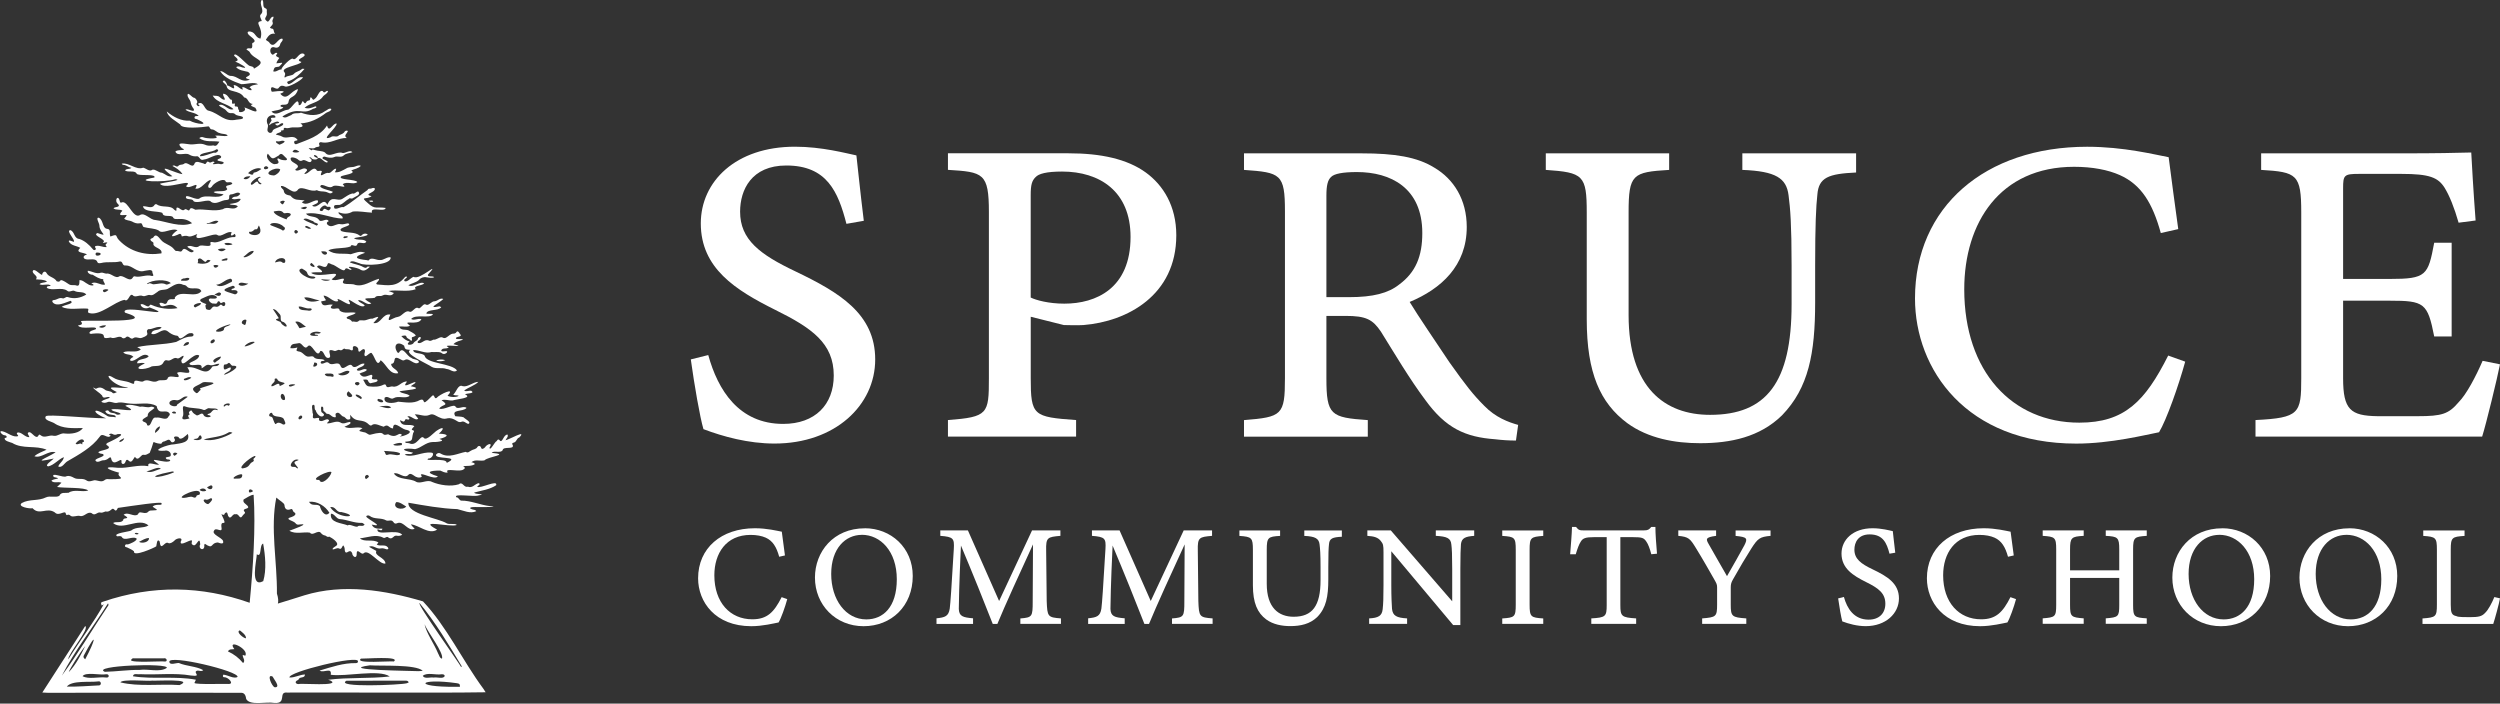 <?xml version="1.0" encoding="UTF-8"?> <svg xmlns="http://www.w3.org/2000/svg" id="content" viewBox="0 0 500 140.72"><rect x="0" y="0" width="500" height="140.72" fill="#333333" stroke="none"/><defs><style> .cls-1 { fill: #fff; stroke-width: 0px; } </style></defs><g><g><path class="cls-1" d="m169.29,44.78c-1.66-6.45-3.92-11.68-12.03-11.68-6.97,0-9.24,4.88-9.24,9.24,0,5.58,3.92,8.54,11.07,11.94,8.72,4.18,15.95,8.45,15.95,17.61s-8.02,16.82-20.14,16.82c-5.23,0-10.29-1.39-14.21-2.88-.7-2.35-1.83-8.89-2.53-13.95l3.49-.87c1.92,6.97,6.1,13.77,14.99,13.77,6.36,0,10.11-3.84,10.11-9.68,0-6.45-4.36-9.5-11.77-13.16-7.85-3.92-14.82-8.28-14.82-17.26,0-8.37,6.97-15.34,18.83-15.34,5.4,0,10.2,1.31,12.29,1.74.35,3.05.7,6.71,1.48,13.08l-3.49.61Z"></path><path class="cls-1" d="m213.73,30.66c6.45,0,11.68,1.13,15.43,3.84,3.49,2.53,6.1,6.71,6.1,12.55,0,12.03-9.85,17.26-18.57,17.96-1.39.09-2.96,0-3.92,0l-6.62-1.66v12.29c0,7.5.52,7.76,9.07,8.37v3.31h-25.63v-3.31c8.02-.61,8.19-1.22,8.19-8.37v-33.21c0-7.85-1.13-8.02-8.19-8.46v-3.31h24.15Zm-7.58,28.85c1.05.52,3.57,1.22,6.71,1.22,6.36,0,13.25-3.05,13.25-13.34,0-9.15-6.19-13.08-13.69-13.08-3.14,0-4.71.44-5.32,1.13-.7.7-.96,1.48-.96,3.57v20.49Z"></path><path class="cls-1" d="m303.2,88.11c-1.39,0-2.79-.09-4.18-.26-5.93-.43-9.85-2.18-13.95-7.84-3.14-4.18-6.28-9.5-8.89-13.69-1.66-2.44-2.96-3.14-7.06-3.14h-3.84v12.47c0,7.41.87,7.85,8.28,8.37v3.31h-24.76v-3.31c7.58-.61,8.19-.96,8.19-8.37v-33.39c0-7.5-.87-7.76-8.19-8.28v-3.31h23.54c6.54,0,11.07.7,14.56,2.88,3.84,2.27,6.45,6.36,6.45,11.85,0,7.76-5.14,12.38-11.42,14.99,1.57,2.62,5.32,8.11,7.93,12.03,3.4,4.79,4.8,6.54,6.97,8.72,2.27,2.35,4.88,3.31,6.8,3.84l-.44,3.14Zm-33.39-28.68c4.8,0,7.85-.79,10.03-2.53,3.31-2.44,4.62-5.67,4.62-10.29,0-9.07-6.36-12.2-13.08-12.2-2.88,0-4.53.35-5.14.96-.7.61-.96,1.74-.96,3.75v20.31h4.53Z"></path><path class="cls-1" d="m371.23,34.5c-5.49.26-7.5.96-7.76,4.45-.26,2.35-.44,6.02-.44,14.12v7.41c0,10.2-1.31,17.09-6.62,22.58-4.45,4.36-10.29,5.58-16.39,5.58-5.06,0-10.37-.96-14.56-4.01-5.4-4.01-8.11-10.02-8.11-20.75v-21.36c0-7.5-.7-8.02-8.19-8.54v-3.31h24.67v3.31c-7.32.44-8.11.87-8.11,8.54v20.49c0,14.56,7.24,19.96,16.3,19.96,11.25,0,16.3-6.45,16.3-22.14v-7.76c0-8.11-.26-11.42-.61-14.03-.43-3.4-2.53-4.8-9.24-5.06v-3.31h22.75v3.84Z"></path><path class="cls-1" d="m437.04,72.33c-1.31,4.79-3.75,11.68-5.23,14.12-2.7.52-9.68,2.27-16.56,2.27-21.97,0-32.25-14.82-32.25-29.03,0-18.31,14.03-30.34,34.43-30.34,7.32,0,13.51,1.57,16.3,2.09.52,4.18,1.31,9.85,1.92,14.38l-3.49.79c-1.66-6.02-3.92-9.68-8.19-11.59-2.35-1.05-5.49-1.66-9.15-1.66-14.82,0-21.97,11.16-21.97,24.5,0,16.48,9.59,26.67,23.01,26.67,9.07,0,13.16-4.27,17.78-13.42l3.4,1.22Z"></path><path class="cls-1" d="m500,72.85c-.52,2.7-2.79,12.03-3.57,14.47h-45.33v-3.31c8.8-.44,9.15-1.31,9.15-8.37v-33.12c0-7.67-.87-8.11-8.02-8.54v-3.31h28.77c6.02,0,10.37-.09,13.25-.17.09,1.83.44,7.93.87,13.6l-3.4.44c-.87-3.05-1.83-5.4-2.79-6.97-1.31-2.09-3.05-2.79-8.63-2.79h-8.54c-2.96,0-3.14.26-3.14,2.88v18.13h9.33c7.32,0,7.67-.7,8.89-7.24h3.49v18.74h-3.49c-1.31-6.71-2.01-7.15-8.89-7.15h-9.33v15.52c0,6.28,1.48,7.5,6.89,7.58h8.02c4.88,0,6.19-.44,8.19-2.79,1.57-1.57,3.49-5.23,4.8-8.28l3.49.7Z"></path></g><g><path class="cls-1" d="m157.45,119.83c-.43,1.58-1.24,3.85-1.73,4.66-.89.17-3.19.75-5.46.75-7.25,0-10.64-4.89-10.64-9.58,0-6.04,4.63-10.01,11.36-10.01,2.42,0,4.46.52,5.38.69.17,1.38.43,3.25.63,4.75l-1.15.26c-.55-1.98-1.3-3.19-2.7-3.82-.78-.35-1.81-.55-3.02-.55-4.89,0-7.25,3.68-7.25,8.08,0,5.44,3.16,8.8,7.59,8.8,2.99,0,4.34-1.41,5.87-4.43l1.12.4Z"></path><path class="cls-1" d="m172.97,105.65c5.18,0,9.58,3.85,9.58,9.55,0,6.01-4.26,10.04-9.84,10.04s-9.72-4.26-9.72-9.72c0-5.15,3.68-9.86,9.98-9.86Zm-.6,1.32c-3.28,0-6.13,2.7-6.13,7.82s2.88,9.09,7.02,9.09c3.34,0,6.1-2.42,6.1-8.03s-3.28-8.89-6.99-8.89Z"></path><path class="cls-1" d="m204.07,124.78v-1.09c2.39-.2,2.47-.34,2.47-3.45l.06-11.36c-2.42,5.23-5.75,12.54-7.13,15.91h-.92c-1.41-3.65-4.17-10.5-6.36-15.68-.37,7.74-.43,11.91-.43,12.68.06,1.47.81,1.7,2.85,1.87v1.12h-7.31v-1.12c1.7-.17,2.42-.4,2.65-1.96.14-1.09.35-4.11.81-11.88.12-2.13-.06-2.45-2.7-2.65v-1.09h5.52l6.24,14.12,6.59-14.12h5.67v1.09c-2.56.23-2.91.29-2.85,2.91l.11,10.15c.12,3.11.2,3.25,2.85,3.45v1.09h-8.11Z"></path><path class="cls-1" d="m234.4,124.78v-1.09c2.39-.2,2.47-.34,2.47-3.45l.06-11.36c-2.42,5.23-5.75,12.54-7.13,15.91h-.92c-1.41-3.65-4.17-10.5-6.36-15.68-.37,7.74-.43,11.91-.43,12.68.06,1.47.81,1.7,2.85,1.87v1.12h-7.31v-1.12c1.7-.17,2.42-.4,2.65-1.96.14-1.09.35-4.11.81-11.88.12-2.13-.06-2.45-2.7-2.65v-1.09h5.52l6.24,14.12,6.59-14.12h5.67v1.09c-2.56.23-2.91.29-2.85,2.91l.11,10.15c.12,3.11.2,3.25,2.85,3.45v1.09h-8.11Z"></path><path class="cls-1" d="m268.36,107.35c-1.81.09-2.47.32-2.56,1.47-.09.78-.14,1.98-.14,4.66v2.45c0,3.36-.43,5.64-2.19,7.45-1.47,1.44-3.39,1.84-5.41,1.84-1.67,0-3.42-.32-4.8-1.32-1.78-1.32-2.68-3.31-2.68-6.85v-7.05c0-2.47-.23-2.64-2.7-2.82v-1.09h8.14v1.09c-2.41.14-2.67.29-2.67,2.82v6.76c0,4.8,2.39,6.59,5.38,6.59,3.71,0,5.38-2.13,5.38-7.31v-2.56c0-2.68-.09-3.77-.2-4.63-.14-1.12-.83-1.58-3.05-1.67v-1.09h7.51v1.27Z"></path><path class="cls-1" d="m294.87,107.17c-1.78.12-2.53.43-2.68,1.64-.06.89-.12,2.22-.12,4.98v11.22h-1.44l-12.37-14.76v6.73c0,2.56.09,3.94.14,4.77.14,1.41.92,1.81,3.02,1.93v1.09h-7.59v-1.09c1.84-.09,2.56-.52,2.7-1.81.12-.98.17-2.33.17-4.89v-6.44c0-1.58-.06-1.73-.58-2.39-.55-.66-1.29-.89-2.65-.98v-1.09h4.69l12.28,14.18v-6.47c0-2.76-.06-4.08-.17-4.89-.11-1.27-.89-1.61-3.11-1.73v-1.09h7.68v1.09Z"></path><path class="cls-1" d="m300.45,124.78v-1.09c2.47-.17,2.7-.29,2.7-2.76v-10.96c0-2.5-.23-2.62-2.7-2.79v-1.09h8.2v1.09c-2.47.2-2.73.29-2.73,2.79v10.96c0,2.47.26,2.59,2.73,2.76v1.09h-8.2Z"></path><path class="cls-1" d="m330.26,110.85c-.29-1.12-.63-2.04-1.01-2.56-.49-.72-.83-.86-2.68-.86h-2.5v13.6c0,2.24.26,2.47,3.16,2.65v1.09h-8.97v-1.09c2.85-.17,3.08-.37,3.08-2.65v-13.6h-2.53c-1.67,0-2.24.2-2.65.89-.37.58-.63,1.27-1.01,2.53h-1.12c.14-1.9.32-3.71.37-5.46h.81c.52.69.78.69,1.67.69h11.85c.86,0,1.06-.14,1.52-.69h.83c0,1.41.17,3.59.32,5.35l-1.15.11Z"></path><path class="cls-1" d="m354.12,107.17c-2.16.2-2.56.49-3.91,2.62-1.12,1.78-2.16,3.51-3.6,6.07-.34.6-.46.92-.46,1.64v3.45c0,2.33.23,2.53,3.11,2.73v1.09h-8.83v-1.09c2.76-.23,2.99-.34,2.99-2.73v-3.48c0-.58-.11-.78-.6-1.64-1.15-2.01-2.13-3.77-3.65-6.24-1.15-1.87-1.44-2.22-3.51-2.42v-1.09h7.56v1.09c-2.21.29-2.04.66-1.47,1.67,1.18,2.01,2.39,4.26,3.65,6.39,1.09-1.9,2.68-4.69,3.48-6.18.69-1.38.57-1.64-1.76-1.87v-1.09h6.99v1.09Z"></path><path class="cls-1" d="m377.9,110.74c-.55-2.13-1.29-3.86-3.97-3.86-2.3,0-3.05,1.61-3.05,3.05,0,1.84,1.29,2.82,3.65,3.94,2.88,1.38,5.26,2.79,5.26,5.81s-2.65,5.55-6.64,5.55c-1.73,0-3.39-.46-4.69-.95-.23-.78-.6-2.93-.83-4.6l1.15-.29c.63,2.3,2.01,4.54,4.95,4.54,2.1,0,3.34-1.27,3.34-3.19,0-2.13-1.44-3.14-3.88-4.34-2.59-1.29-4.89-2.73-4.89-5.69,0-2.76,2.3-5.06,6.21-5.06,1.78,0,3.36.43,4.05.58.12,1.01.23,2.21.49,4.31l-1.15.2Z"></path><path class="cls-1" d="m403.21,119.83c-.43,1.58-1.24,3.85-1.73,4.66-.89.17-3.19.75-5.46.75-7.25,0-10.64-4.89-10.64-9.58,0-6.04,4.63-10.01,11.36-10.01,2.42,0,4.46.52,5.38.69.17,1.38.43,3.25.63,4.75l-1.15.26c-.55-1.98-1.3-3.19-2.7-3.82-.78-.35-1.81-.55-3.02-.55-4.89,0-7.25,3.68-7.25,8.08,0,5.44,3.16,8.8,7.59,8.8,2.99,0,4.34-1.41,5.87-4.43l1.12.4Z"></path><path class="cls-1" d="m429.35,107.17c-2.45.17-2.73.29-2.73,2.7v11.13c0,2.41.26,2.5,2.73,2.67v1.09h-8.2v-1.09c2.53-.2,2.7-.34,2.7-2.67v-5.41h-9.84v5.41c0,2.36.23,2.47,2.73,2.67v1.09h-8.2v-1.09c2.47-.2,2.7-.29,2.7-2.67v-11.13c0-2.42-.26-2.53-2.7-2.7v-1.09h8.2v1.09c-2.42.14-2.73.32-2.73,2.7v4.2h9.84v-4.2c0-2.39-.29-2.56-2.7-2.7v-1.09h8.2v1.09Z"></path><path class="cls-1" d="m444.45,105.65c5.18,0,9.58,3.85,9.58,9.55,0,6.01-4.26,10.04-9.84,10.04s-9.72-4.26-9.72-9.72c0-5.15,3.68-9.86,9.98-9.86Zm-.6,1.32c-3.28,0-6.13,2.7-6.13,7.82s2.88,9.09,7.02,9.09c3.34,0,6.1-2.42,6.1-8.03s-3.28-8.89-6.99-8.89Z"></path><path class="cls-1" d="m469.87,105.65c5.18,0,9.58,3.85,9.58,9.55,0,6.01-4.26,10.04-9.84,10.04s-9.72-4.26-9.72-9.72c0-5.15,3.68-9.86,9.98-9.86Zm-.6,1.32c-3.28,0-6.13,2.7-6.13,7.82s2.88,9.09,7.02,9.09c3.34,0,6.1-2.42,6.1-8.03s-3.28-8.89-6.99-8.89Z"></path><path class="cls-1" d="m500,119.66c-.17,1.04-1.06,4.28-1.35,5.12h-14.15v-1.09c2.68-.2,2.88-.34,2.88-2.79v-10.96c0-2.42-.23-2.59-2.73-2.76v-1.09h8.26v1.09c-2.5.17-2.76.29-2.76,2.76v10.99c0,1.61.17,2.1,1.15,2.3.29.2,1.61.2,2.65.2,1.75,0,2.42-.14,3.08-.86.63-.6,1.35-1.96,1.84-3.16l1.15.26Z"></path></g></g><g><path class="cls-1" d="m101.1,88.14c.09-.49.6-.67.42-1.22-.79-.05-.99,1.57-1.47,1.26-.29-.38-.48-.37-.72.04-.41.15-1.28,2.08-1.44,1.34.76-1.2-.51-.74-.88-.11-.22.25-.67.56-.81.05-.12-.38-.53-.39-.72-.1-.27.5-.86.44-1.28.73-.33.16-.61.55-1.05.24-1.64.32-3.42,1.33-5.05.33-.26-.18-.62-.1-.85.17-.63,1.13,5.2.21,2.1,1.71.05-1.13-4.82-.18-3.67-.88.6.13,1.41-1.12.59-1.17-1.76-.25-3.8,1.13-5.32.42.54-.41,1.23.17,1.65-.42-3.07-.61-1.69-1,.42-.7,1.23-.27,2.15-1.36,3.43-1.42.63.04,3.02-.15,1.43-.62,1.89-.49,2.01-.98-.11-1.06,1.18-1.02,1.01-1.55-.37-.63-.57.34-2.13,2.2-2.65,1.46-.67-.72-1.37,1.84-2.9,1.1-.22-.1-.87.05-.8-.32,1.68-.11,1.22-.34,1.57-1.7.72-1.04-1.07-.11.25-1.4-.95-.65-2.5.39-2.88-1.2.38.08.79.57,1.01,0,.11-.36.41-.14.64-.11.48-.09.15-.49-.16-.55.45-.59,1.63.98,2.16.34-.22-.28-.42-.53-.68-.85,1.01-.04,1.99.56,2.97.1.71-.37,1.39.34,2.05.55,1.6.77,1.34-.68,3.68.84.17.07.4.09.57.02.58-.27.91.25,1.39.41.85-.29-.64-1.01-.91-1.33-.51-.19-1.11-.13-1.65-.21-.86-1.46,1.48-.8,2.25-1.66-.61-.55-1.76.43-2.18-.23-.33-.72-2.35.75-3.29.36.6-.93,2.17-.52.47-1.67.75-.26,1.46.1,2.2.05.71-.27,4.19-.5,2.49-1.22.34-.27,2.12-.13,1.26-.72-.47-.09-1.03.25-1.43-.04.82-.65,2.21-1.05,2.84-1.75-1.08.02-2.09,1.1-3.12.87-.94-.48-1.29,1.22-1.91,1.69.38.24.7.05,1.12.23-.42.34-1.77.31-2.25-.02,1.76-1.86-1.65-.23-2.2.45-.57.35-.32-1.1-1.07-.24-2.25,2.34-.88.15-2.24.65-1.39.81-2.89.45-4.38.34-.81.33-3.02.56-2.69-.8.62-.52,1.23.52,1.83.08.96-.55,2.31.23,3.18-.46-.59-.54-1.46-.35-2.06-.88.8-.24,5.35-.42,2.27-1.03.23-.25,1.32-.75.83-.83-.61.1-2.81,1.47-1.58-.1-1.07-.14-1.7,1.27-2.9.98-.39-.09-1.11.45-1.27-.15-.09-.35-.3-.29-.54-.2-.89.46-1.92.43-2.9.33-.69-.05-.85-.93-1.17-1.33,1.4-.22.68.39,1.45.71.35-.14,1.9-.22,1.31-.78-1.91.13-.35-.71-1.15-.93-.89.25-1.62.83-2.32-.23.47-.28,1.12-.29,1.47-.74-.56-.59-1.53.58-2.03,0,.28-.64,1.34-.45,1.56-1.22-.81-.31-1.67,1.07-2.38.52-.66-1.16-1.95,1.34-2.46-.18-.47-.97-1.62.17-2.27-.47-.45-.47-.9.11-1.41.11-.38-.06-.29-.38-.05-.53.18-.05.43.04.6-.14-.61-.51-1.69.06-2.26-.74-.23-.15-.58-.02-.84-.01-.9.13-1.2-.98-2.13-1.03-.7-.16-.32-.32-.23-.8-.49.15-.91.2-1.42.14.18-1.04.79-.78,1.61-.98.72-.29,1.13,1.43,1.84.66.84-1.11,1.85,2.71,2.56.88.82-.12.74,1.52,1.65,1.39.98-.14-.87-2.14,1.13-1.4.45.11.68-.35,1.12-.16.53.24.7-.57,1.12-.19.37.05.74-.05,1.09.2.24.13.43,0,.4-.25-.19-.9.89-.58,1.06-.03.03,1.34.62-.02,1.16.07.33.19.15.68.08.98.03,1.28,1.21-.77,1.53-.08.65.83,1,2.84,1.72,1.32,1.13.78,1.76,2.95,3.51,2.6-.19-.84-1.36-.92-1.42-1.86,1.28-.09-.09-2.08,2.12-.79.21.12.4.14.61,0,.92-.56,1.97,1.27,2.84.46.03-.62-1.18-.49-1.53-.89-.94-.32-1.67-2.48-2.48-1.01-.07.04-.24,0-.28-.05-.95-1.37-.09-2.44,1.33-1.36.18.88.39.72,1.24.84-1.52.69,3.62,2.87,4.3,3.41.88.47,1.97.03,2.96.41.73.04,1.41.85,2.07.29-1.05-1.49-6.11-1.29-6.47-2.94-.53-.7-2.16-.24-2.3-1.13,1.27-.06,2.41.79,3.68.38.61.06,1.31-.09,1.88.12.4.35.73.37,1.14.05.52-.75-1.12.05-1.08-.5.28-.61,1-.18,1.51-.59-1.96-.85,4.22.22.93-.65.56-.6,1.27-.64,1.91-.89-.29-.35-1.78.16-1.33-.46.35-.18,1.26-.16.71-.71-.12-.23-.43-.72-.67-.38-.19.33-.46.34-.77.34-.42.06-.75.42-1.09.64-.39.31-.63.32-1.06.08-.59-.07-1.06.56-1.71.48-1.02.54-.67-.01-1.53.13-.52.13-1.02.75-1.57.51-.18-.25.11-.45.33-.55.48-.51.18-.88-.3-.4-.06.57-.72.58-.93,1.04-.34.43-1.78.46-.76-.36-.61-.16-1.19-.52-1.66-1.1.38,0,.92-.33,1.05.2.11.36.82.45.86.77.55-.05-.12-.69.39-.78.24-.04.43-.16.62-.31-.38-.47-1.04-.72-1.56-1.04-.67-.19-1.4.09-1.83-.71.79-.15,1.55.19,2.21-.19-1.83-1.37,1.58.13,2.29-1.3-.71-.25-1.42.34-2.07-.04.95-1.07,3.66,0,4.38-.92-.31-.24-.97,0-1.35-.19.35-.96,2.31-.41,3-1.24-.12-.06-.25-.19-.37-.18-2.71.53-.05-.61.78-1.47-.6-.31-1.12.39-1.72.45-.67-.03-1.19.99-1.75.67-.39-.29-.77.35-1.07.56-.18.19-.31.25-.53.1-.57-.25-1.03.83-1.59.79-.97-.49-1.52.87-2.44,1.01-1.04.11-2.48,1.61-1.48-.47-1.62-.27-1.87,1.99-3.41,1.7,1.05-1.18,1.6-1.61-.2-.87-.63-.08-1.12.36-1.73.34-.33.02-.79-.1-.95.07-.45.47-.94.03-1.37.19-.22-.34-.5-.51-.89-.57-.89-.52,1.42-.71,1.6-1.21-.95-.26-2.34.32-3.21-.47-.05-.49-.39-.41-.7-.39-.72.16-1.58-.03-.65-.75-.94-.25-2.06.75-2.34-.67,1.57-.28.78-.13.48-1.15,1.03-.03,1.95,1.5,2.94,1.08-.89-1.46,2.88,1.71,2.29.24-1.02-1.65,2.17,1.53,3.01.68-.33-.5-1.12-.55-1.33-1.09.93-.14,1.78,1.2,2.64.63-2.44-1.37-.64-.85.7-1.11.41-.65,1.08-.13,1.63-.5.76-.4,1.58.5,2.19-.46-.37-.14-.72-.27-1.07-.4,1.77-.33,3.68.29,5.46-.36-.72-.71,1.19-.65,1.66-1.15-.77-.58-2.12.92-3.16.36.67-.41,1.54-.53,2.12-1.05.33-.45.96-.66,1.5-.54.49.05,1.1.21,1.55-.02-.3-.34-1.43.07-1.24-.52,2.75-3.12-1.71,1.28-2.87.44-.58.18-1.25,1.15-1.82.87-.2-.27.1-.44.31-.59.34-.27.07-.47-.22-.22-1.66,2.01-3.27,1.67-5.55,1.48-.62-.23.44-.57.35-1.14-1.62.4-3.06,1.69-4.8,1.21-.68-.39-3.07.24-2.26-.94.37-.84-1.63.43-2.41-.16,3.02-2.36-2.48,0-4.11-1.29,1.15-.42,3.58.51,1.18-1.2.49-.89,1.57.69,2.05-.36.18-.66.43-.33.91-.14.69.07,2.32,1.65,2.63,1.04.29-.72,1.1.42,1.33-.08-1.77-.92,1.32-.29,1.77.09.78.48,1.32-.08,1.91-.58-.18,0-.46-.09-.52,0-.28.36-.6.18-.84.06-.83-.5-1.81-.55-2.67-.93.38-.55,1.42.07,1.99.2.9.53,6.37.38,6.17-1.2-.64-.21-1.43.62-2.14.53-.66.06-1.53-.56-2.1-.12-.14.29-.29.21-.51.14-2.13-.22-2.98-.58-.35-1.47-1.07-.44-1.89,0-2.88.29-1.46-.27-3.26.22-4.48-.8,1.29-.56,3.13-.27,4.45-.75.21-.77,1.09.46,1.37-.53.43-.59,1.4.28,1.78-.45-.49-.53-1.35-.3-2-.46-1.63-.39,1.93-.36,2.28-.94-.33-.31-.89-.23-1.19.12-.17.2-.36.19-.5.01-.97-.7-2.4-.41-3.55-.81-1.09-.79,2.43-.97,1.32-1.58-.48.05-1.02.29-1.5.18-.71-.19-1.34.47-2.05.39-.53-.09-1.12-.68-.33-.99-.47-.85-1.59.53-2.02-.36-.64-.76-1.95-.36-2.54-1.14,2.51-.47,4.99.97,7.33.96.23-.58-.99-.77-.8-1.26,1.01.41,1.87.41,2.84-.13,1.27-.13,2.55.16,3.84.22-.41-1.35,2.53,0,2.74-.94-1.77-.29-2.14.39-3.57-.97-1.74-1.46-.19-.61.74-1.39-1.12-.25-.51-.46.12-.82.8-.45.74-1.11-.24-.69-.25.04-.55-.07-.67.28-1.57,1.06-3.18,2.53-4.81,3.43-.62-.15-1.31.54-1.84.23-.28-.86.45-.62,1.04-.67.72-.19,1.19-.88,1.83-1.18.16-.34.51.03.77-.14.47-.35,1.79-.64,1.14-1.37-.38-.04-.71.6-1.17.39-.69.16-1.33.67-1.94,1.04-1.12.75-2.17-.9-3.07,1.22-.83-1.71-1.83,1.03-3.05.2.42-.32,1.54-.46,1.09-1.1-.99-.03-2.15,1.28-3.14.4.21-.14.35-.23.56-.37-1.29-.2-1.97.12-2.85-.95-.64-.14-1.24-.23-1.33-1.01-.1-.37-.63-.48-.55-.92,1.16-.13,2.53,2.07,3.46.65.83-.73,2.44.69,3.72.18.54.34,1.16.2,1.73.33.54.09.99.65,1.48.02-.43-.3-3.38-.78-2.29-1.38.7-.02,1.41.67,2.12.37.67-.76,3.38.67,2.13-.52.83-.66,2.12.18,2.92-.43-.37-.63-3.98-.38-3.24-1.15.42-.27,3.22-.54,2.01-1.18.67-.31,1.43-.38,1.93-.92-.51-.24-.92.11-1.41.21-.52.09-1.05,0-1.55.34-.67.35-1.44.86-2.24.73.16-.21.25-.44.26-.71-.63,0-.87.85-1.49.87-.78-.28-2.06,1.36-1.36-.35-.31-.32-.91.24-1.12-.33-.72-.77-1.58,1.04-2.4.84.19-.4,1.06-.78.15-1.08-.59-.1-1.31.65-1.87.37-.2-.26.15-.3.27-.44.76-.77-1.1-.95-1.25-1.71-.26-.81,1.23-.28,1.52.06.24.22.49.28.79.13.56-.42,1.43.82,1.83.09.13-.35-.2-.45-.42-.65.04-.17.34-.02.38.03.14.38.96.42,1.17.23.55-.7,1.23.57,1.89.7.7-.08-.33-.52-.58-.65-.44-.16-.21-.51.17-.53.61.19,1.31.36,1.93.1.64-.33,1.32.21,1.91-.33.48-.47,1.16-.41,1.74-.65-.45-.54-1.35.2-1.92.17-1.24-.49-2.65,1.12-3.57-.11-.56-.37-1.4-.26-2.04-.49-.26-.07-.48-.2-.65.07-1.41-.9.26-.08.75-.55.23-.23,1.04-.04.81-.54-.15-.29-.02-.53.29-.56,1.93.47,3.39-.94,5.22-.81-.71-.48-.03-.83.19-1.36-.08-.26-.51-.1-.62.04-.25.45-.7.56-1.13.75-.47.57-1.17-.07-1.68.4-2.37.92,1.45-2.11,1.18-2.75-.84-.04-1.47,2-1.91.4-1.39,2.17-3.97,2.87-6.09,3.72-.48.23-.75-.73-.12-.68.11,0,.21-.08.34-.13-.91-1.28-2.11-.06-3.13-.7-.36-.21-.83-.27-1.24-.39.31-.47,1.19-.31,1.1-.87.9.19.11-.57.82-.47.49.17.92-.08,1.39-.1.62-.02,2.98.19,1.62-.8,1.94-.1,3.62-.95,5.11-2.1.38-.23.96-.28,1.07-.78-.46-.26-.83.24-1.24.41-1.52,1.11-3.2.91-4.84.33-.63.26-1.4-.1-1.95.48-.57.16-1.2.81-1.77.27,3.52-2.21,3.79-.1,6.14-1.53.28-.03,1.06-.35.45-.49-.74.29-1.32.56-2.15.29,1.1-1.04,2.83-.95,3.72-2.32.3-.32.93-.56.95-1.04-.42-.18-.68.68-1.02.04-.72-.4-1.03,1.25-1.62,1.53-.42.49-.43-.17-.81-.32-.21.23,0,.67-.42.66-.71.09-.42,1.15-1.15.1-.32.31-.21.85-.82.83-.03-2.19-1.51,1.04-2.29.92-1.01.11-2.25,1.42-3.16.33.74-.22,1.74-.22,2.36-.77-.13-.22-.62-.04-.55-.39.27-.48,1.52.27,1.63-.91.23-1.09,1.39-.56,1.87-2.38-1.44.25-2.19,2.56-3.55.91,1.83-.73-.56-.55-1.31-.43-.52.09-.45-.02-.55-.5.07-1.03,1.14.47,1.6-.31.36-.46.74-.42,1.2-.22.58.31,3.3-1.2,3.62-1.82-1.18-.28-1.91,1.23-2.94,1.36-.28-.26-.37-.5.06-.6,1.26-.43,2.33-1.46,3.16-2.44-.22-.01-.45-.12-.6.09-.44.38-1.02.41-1.45.83-.42.54-1.27.32-1.82.78-.43.03.28-.59-.13-1.03-.99-.98,3.03-1.37,3.39-2.07-1.73-.55,1.55-1.02.4-1.66-.95-.29-1.43,1.49-2.1,1.04-.29-.4-2.52,1.88-2.28,2.14-.64-.08-1.02.59-1.67.36.28-1.02.35-.77,1.18-.94,1.21-1.16.46-.69-.54-.66.09-.42.36-.72.59-1.08-.51-.31-.95-.32-.4-.86-.26-.48-.63.19-.94.22-.77-.37-.59-1.83.43-1.46.54.18.99-.11,1.09-.67.07-.35.67-.7.44-1.07-.94-.21-1.57,2.11-2.57.85-.13-.35-.62-.38-.73-.67.51-.81.92-1.33,1.85-1.17-.48-.44-.06-1.03-.77-1.05-.1-.02-.19-.12-.28-.18.22-.35.69-.58.55-1.06-.22-.47.23-.68.16-1.13-.61-.04-.68.83-1.15,1.01-1.11-.7-.06-.85-.17-1.72-.1-.33.17-.81-.27-.95-.79-.29-.16-1.32-.7-1.76-.78.91.67,2.17-.26,2.97-.34.38.13.91.21,1.32-1.73.2.45,1.27-.26,3.51-.82-.11-.95-.85-1.53-1.23-.33-.21-1.31-.39-.97.27.24.49,1.9,1.26,1.12,1.74-.29.09-.33.21-.26.51.05,1.22-.59.3-1.18.83.14.22.53.36.64.53.77,1.66,4.02,1.65.87,3.37-.03-.44-.47-.43-.82-.55-.57-.11-3.05-3.17-3.15-2.05.41.39,1.26.94.22,1.18.59.19,3.14,1.59,1.39,1.16-.41-.16-.79-.33-1.2-.04.6.67,1.55.72,2.35.93,1.48.94-1.8,1,.41,1.55-1.74.79-2.45-.79-3.85-.73-.78-.06-1.31-.97-2.11-.97.83,1.39,2.75,2.09,4.22,2.62,1.05.03,2.53-.52,3.37.01-.59.15-1.25.11-1.72.65.25.1.37.27.45.52-.67.17-1.21-.62-1.89-.6.03.18.02.34.14.5-.66-.07-1.13-.93-1.87-.9.45,1.38-.64.15-1.28.07.03-.25-.4-.93-.6-.98-.84.14.44.73.47,1.06.15,1.46,2.53.68,3.5,2.31.91.1.72,1.26,1.76,1.32-.88.36.09.53.48.75,1.1,1.69-1.66-.03-2.2-.05.77.81-1.44,1.35-1.02.53-.44-.21.04-.76-.64-.73-.59.06.11-.78-.44-.58-.74.27.04-.89-.7-.83-.41-.49-.63-1.06-1.42-1.15-.11.49.35.74.33,1.19-.41.08-.7-.25-1-.49-.41-.39-.9-.22-1.43-.33.87,1.54,2.93,1.53,4.16,2.72-1.05.43-1.92-1.29-2.91-.79.38.53,1.08.58,1.49,1.11.25.3.55.54,1.02.48.23-.03.57.03.7.19.43.41,1.01.28,1.51.55.49.51-.85.5-1.18.56-2.53.55-3.37-1.19-5.54-1.78-.97-.1-.97-1.97-2.1-1.46-.26.2.28.26.2.49-.31.24-.81-.38-.47-.61.17-.26-.21-.85-.51-1-.49.03-1.27-1.25-1.39-.63-.08.54.5.97.6,1.45.08.55.31.99.64,1.41.27.96-1.31-.29-1.65.16.87.64,1.82.44,2.64,1.2-.33.13-.78-.1-.85.34,0,.35.34.27.54.36,3.08,1.4-.36.95-1.47.28-1.66.11-3.28-.71-4.62-1.85.28,1.17,1.78,1.86,2.7,2.6.25,1,4.53.55,5.49.4.47-.15.33.61.84.59.64.02.97.64,1.59.74.42.22,1.47.11,1.56.53-.79.2-1.61-.13-2.51,0,1.36.73-1.76.58-2.27.34-.28-.11-.54-.15-.9.13,1.28.92,2.62.48,4.04.72-.35.43-.51,1.05-1.22.74-.59.1-1.16.11-1.7-.15-.95-.39-1.91.01-2.88-.05-.81-.02-3.21-.72-1.72.74,1.4.64-1.08.16-1.28.73.44.99,1.94.1,2.74.56.53.33,1.06.41,1.67.34.52.21.54.95,1.28.66.98-.03,2.81-1.51,3.45-.62.09.48-.59.35-.76.74.39.36.98.09,1.32.55-.2.21-.47.32-.75.24-.5-.25-2.18.4-1.1-.36-.47-.44-.74.33-1.19-.07-.52-.36-.43.79-1.01.31-.63-.12-1.65-.74-1.88.15-.47.91-1.4-.71-2.1-.05-.26.17-.76.1-.98.28-.21.28-.41.29-.68.13-.18-.11-.38-.18-.61-.02.79.45,1.48.82,2.01,1.64-1.33-.1-5.95-2.64-2.02.42-.91.22-1.37-.42-2.07-.7-.7,0-1.27-.73-1.91-.61-.62.48-1.24-.26-1.85-.4-1.47.56-2.85-1.11-4.29-.8.11.27.34.23.54.26.53.12.83.49,1.4.57-.39.36-.96.06-1.3.53.69.46,1.96-.12,2.34.63,0,.07.19.16.3.17.75.25,3.62-.12,3.24.61-5.05.85,2.31,1.02,4.17.34,1.81.16-2.53.68-3.05.9.92,1.43,7.21-1.35,5.21.49.67.77,2.81-1.28,1.87.49,1.24.2,1.95-1.51,3.08-1.75,0,.52-.7,1-.46,1.51.34.24.62-.04.79-.34.38-.53,2.05-1.56,2.58-.99.18.68,1.08-.06,1.41.53-.36.59-1.79.12-1.02,1.12-.33.71-1.98.24-2.73.59.35.4,1.4.28,1.99.49-1.12,1.05-3.36-.1-4.69.7-.6.79-3.12-1.15-2.82.02.4.42,1.29.03,1.52.64.81.57,3.03-.59,3.5.13,1.02.66,2.02-.37,3.07-.38,1.06-.02.09-1.04.93-1.12.61.01,1.43-.74,1.83-.09-.79.94-1.03.2-1.72.91.58.38,1.21-.08,1.82.1-.34.85-1.48.86-2.27,1,.51.35,1.18,0,1.69.47-.92,1.02-1.94-.16-2.99.57-1.8.56-3.72-.14-5.51.11-1.6-.94-.76.61-1.67-.01-.74-.44-.3.71-1.66-.35-.97-.44.05,1.13-.91.34-.79-.99-2.48-.3-3.49-1.06-.2-.08-.34-.03-.47.16-.51.83-1.52.13-2.28.23.22,1.28,3.09.88,3.9,1.34.12.97,1.57.3,2.1.82.3.97,1.95-.37,3.83,1.22-2.33.93-5.05-.32-7.37-.64-1.04-.03-2.02-1.49-2.97-1.04-1.43,1.04-2.44-2.86-3.69-2.5-.24.16-.37.08-.43-.21-.35-1.52-1.22-.08-.33.58.54.67-.64.48-.94.83.52.46,1.22.1,1.78.48-1.07,1.19-.03.84.87.86-.11.29-.3.51-.51.73.42.41,1.06.32,1.54.56.52.29,1.01.49,1.62.37.63-.17.34.76.88.78.9.25,2.07.21,2.86.66.74.86,2.58-.6,3.77-.05-.97.65-1.87,1.72.01.91.49-.3.73-.26.85.33,1.73-.47.78.59,3.09-.49-1.13,1.99,3.37-.36,4.01.2.77.58,2.04-.95,2.89-.51-.46.76.08.78.56.28.19.18.32.51.06.65-1.43-.12-2.65.99-3.99,1.07-.25,0-1.06-.29-.9.19.34,1.04-1.75.1-2.26.55-.75.62-1.65-.43-2.38.12.39.36.87.56,1.33.84-.69.99-1.69-1.06-2.29-.18-.22.55-.69.18-1.08.18-.28.07-.38-.09-.54-.27-.7-.97-1.96-1.05-2.7-1.97-.39-.44-.99-1.35-1.48-.49-.15.26-.8.21-.54.62.12.28.69.31.53.7-.03.82,1.88.82,1.61,1.9-3.13.48-6.25-.3-8.47-2.64-.83-.83-.12-1.36-1.73-.73-.32-.61.25-1.49-.72-1.55-.93-.16-.66-1.72-1.59-2.21-.76-.11.19,1.23.11,1.64.06,1.4,2.05,2.27-.39,1.42-1.24.5,2.15,1.35,1.08,1.89.13.25.62-.19.9.05-.36.41-.53.28-.13.86-.85.11-1.58-.5-2.34-.14-.03.01,0,.2.05.27.36.33-.21.7-.46.33-.77-.93-1.66-1.72-2.73-2.08-1.1-.08-.9-1.46-1.8-1.76-.92.12.95,1.85.73,2.34-.28-.02-1.15-.55-1.02-.05.5.87,1.54.8,2.29,1.26-1.18,1.04.71.86,1.34,1.32-.47.12-.93.43-.52.84.72.43,1.9-.2,2.47.43.22.51.29.52.85.44,1.26-.33,2.53-.01,3.77-.31.66-.09.4.92,1.16.8,1.37-.05,2.24,1.55,3.78,1.07.52-.04,1.64-.49,1.58.39.05.28.42.66-.11.64-1.09-.33-2.19.28-3.21.12-.31-.13-.5-.05-.65.25-.63.96-1.83-.64-2.64-.31-.82.6-1.65-.72-2.6-.53-.34,0-.77-.28-1.1-.19-.88.35-1.73-.28-2.61-.39-.21.38.52.84.94.79.67.39,1.35.89,2.17.9-.21.28.29.73.31,1.09-.98.18-1.79-.77-2.74-.25,1.17.49-.19.56-.67.15-.57-.27-1.03-.85-1.7-.79.01.38.07,1.21-.49,1.1-.54-.25-1.1.05-1.6-.28-2.46-1.69-1.22-.21-2.44-.59-.51-.87-1.64-.82-2.07-1.71-.32-.5-.83-.08-.87.43-.48-.12-1.77-1.64-1.88-.64.15.59,1.18.88.65,1.52.76.07,1.5,0,2.22.41-.52.37-1.09.11-1.5.56.61.39,1.88-.25,2.24.33-.27.1-.85-.04-.77.4,1.01.69,2.98-.24,4.07.58.39.42,1-.18,1.44.03.76.43,1.78.03,2.38.72-1.12.7-2.47.96-3.73.51-.43-.11-.64.4-1.05.25-.66-.22-1.1.34-1.74.35-.33.04-.38.28-.15.52.85.89,2.59-.09,3.52-.37.93.63-1.4.8-1.77,1.22,1.36.68,3.44.23,5.07.34.67,0-.26.81.53.92,2.12.51,4.94-2.29,6.96-2.67.78.56.95-1.29,1.58-.97.57.67,1.35-.14,2.07.2.49.17.96-.32,1.45-.19.59.17,1.03-.35,1.49-.63.56-.56,1.34-.31,2.01-.59,1.05-.54,1.94-1.45,3.17-.82.28.04.53.09.72.35.73.82,2.34-.18,2.88.91-1.13,1.52-4.27-.39-5.32,1.3.16.25-.09.29-.3.32-1.64-.16-.85.98-1.74.93-.34-.16-.64-.31-1.02-.17.32,1.74,2.01-.71,3.61,1.02-1.69.32-3.59.08-5.18-.64-.19-.08-.35-.09-.42.14-.38.59-1.3-.67-1.8-.2.23.75,1.2.91,1.8.55,6.33,2.42-6.14-.83-4.9,1.05,7.16,2.21-7.39,1.42-8.84,1.68.54.75,0,.75-.57.89.7.96,3.86-.08,3.6.72-.38.22-1.25.28-1.32.79.12.19.37.19.58.13,4.05-.39.87,1.34,3.68.76.74.39,1.54-.4,2.16-.06.22.27.48.29.77.12.69-.75,1,.52,1.58.08.58-.43,1.14.16,1.75-.08,2.02-.7.44-1.08,1.24-1.72.96.06,1.72-.68,2.69-.38-.52.82-1.83.2-2.06,1.3,1.12.47,2.17-1.34,3.3-.48.45.38,1.03.73,1.6.83.29.03.45.03.57.33.47.87,1.51-.87,2.35-.8.77-.16.88.72.06.68-1.04.02-2,.62-2.91,1.07-2.59.61-5.21.46-7.79,1.04.26.18.49.24.72.46-.94.81-2.35.09-3.52.57.5.63,1.53.25,2.05.94-.48.13-1.1.82-.26.78,1.11-.19,2.24-1.88,3.31-.94-.52.78-2.27.35-2.32,1.42.52.04,1.01-.22,1.55.03-3.01,1.36,0,1.39,1.37.59.77-.16,1.91.13,2.35-.8.15-.29.39-.52.68-.42.77.3,1.25-.65,1.94-.44.45.29.89-.36,1.35-.47.22.27-.35.66-.4.95.1,1.98,2.43-1.81,3.58-1-.14,1.19-2.69,1.34-1.74,1.87.66.27,2.47-.53,2.21.69.58-.22.87-.84,1.53-.67.78.26,1.28-.3,2.04-.22-.37.7-.93.31-1.42.56-1.34,2.28-2.78-.2-5,.14,1.42,2.08-1.3.47-2.06,1.13,1.29,1.66-1.39.14-1.85.99-.09.78-1.51.24-2.04.61-1.01.53-1.87-.56-2.84.06-.47.33-1.84-.63-1.84.27.08.4-.42.18-.6.1-1.14-.56-2.47-.39-3.54-1.08-2.45-1.5.09,1.98,2.92,1.9-.72.52-5.68-.73-2.23.97-.27.11-.58.34-.83.2-.4-.52-1.16-.28-1.62-.72-.47-.36-.96-.52-1.52-.25-.37.26-.46-.1-.82-.14.48.61,1.34,1.02,1.83,1.6.19.86,1.02.06,1.56.35-.34.4-1.24.33-1.73.91.47.28.86.23,1.24.06.61-.26,1.19.24,1.84.16.9-.28,1.88.11,2.81.14,1.68.18,3.71-.41,5.19.49.38,2,1.85.43,2.58,1.48.16.29-.08.42-.21.6-.45.99-1.59.03-2.48.23-.99-.29-.87,2.05-1.8,1.51-.02-.45-.34-.56-.68-.68-.76-.42.48-.86.8-1.12-.08-.84.79-1.09,1.34-1.62-.05-.26-.55-.29-.73-.26-.72.28-1.42-.17-2.13,0-.78-.21-2.28-.65-2.98-.19,3.52,1.72-1.88.29-2.79.75.44.54,1.64.42,1.89.91-.31.06-.61.24-.94,0-.44-.38-1.11-.07-1.46-.63-.17-.24-.47-.06-.69,0,.29,1.14,2.34.44,2.05,1.28-.6-.23-1.27.08-1.85-.42-2.86-1.87-2.94-.46-.04.6-3.54.02-11.75-.87-12.05-.4-.49.79,1.18,1.05,1.68,1.38,1.69,1.17,3.83.99,5.74.97-.74,1.05-2.37,1.21-3.58,1.1-.84-.2-1.45.6-2.28.45-.89-.25-1.82.59-2.61-.12-.19-.18-.36-.14-.45.12-.44.75-1.21-.59-1.73-.72-.73.05-.2.54-.05.98-.87.14-1.63-1.17-2.43-.88-.28.27.21.42.18.68-1.02.36-2.11-.72-3.12-.95-.96-.23-.07.8.41.79.49.03.6.56.04.53-.25.58,1,.83,1.47,1,2.12,1.3,4.71.43,6.88,1.36-.86.43-1.74.67-2.43,1.3,1.37.51,2.79-1.25,4.24-.78-1.8,1.14-5.07,2.28-.38,1.24-.23.33-2.03,1.41-1.08,1.57,1.21-.29,1.98-1.4,3.11-1.85-.12.84-.91,1.19-1.13,1.88.8.36,1.26-.76,1.87-1.07,2.32-1.35,4.85-2.73,6.45-4.92.59-.94,1.53.6,2.19-.18-.13-.08-.24-.14-.37-.21.28-.27.53-.23.76-.1.33.19.62.18.95,0,2.29-.23-1.46,1.51-2.01,1.76-.36.21-.26.44.09.58.97.8-1.64.81-1.92,1.31.26.25.59.27.93.33.84.62-2.3.87-1.3,1.5.45.19.85-.18,1.24-.24.5.02.9-.15,1.27-.47.27-.23.43-.15.46.21.47,1.67,1.93-.38,2.06.37-.19.73.58.87.79.16q.2-.63.65-.19c.58.62.91-.41,1.23-.79.55.84.91.09,1.42-.32.09-.06.24-.11.35-.08.48.13.8-.22,1.18-.37,1.34-3.21-.03-1.94,2.32-1.83.16-.27.27-.45.61-.47.53-.15.91-.69,1.31,0,.26.46,1.06-.06.75-.5-.54-.79,1.04-.42.8-.3.42.74,1.41-.36,1.84-.7.59,1.78-1.44,1.86-2.74,2.08-1.11-.04-5.24,1.48-1.9,1.28.59-.19,1.37.3,1.22.92.02.51-1.42.15-.86.74.23.18.74-.04.76.35-.87.76-5.26-1.28-2.22.77-.63.18-2.43-.8-2.15.31-2.02-.36-3.99.43-6.02.33-3.42-.38-2.15.36.18.98-.79.9,2.37,1.3-2.01,1.3-.36-.07-.67-.03-.94.2-.58.48-1.34,0-2,0-.55.11-1.08.41-1.6.03-.79-.55-1.69-.05-2.49-.51-.47-.26-.97-.5-1.55-.3-.5.39-3.19-.97-2.49.14,2.01.42-.13.25-.47.76.53.56,1.3.09,2.01.38-.3.29-.54.52-.88.85,1.32.26,5.62.02,6.23.72-1.3.36-2.84-.33-3.93.44-.73.1-1.47-.21-1.86.62-.78.41-1.83-.08-2.66.3-1.54.77-3.32.29-4.83,1.13-.99.74,1.6,1.19,2.15,1.04,1.38,1.52,2.84-.27,4.45.84.81.91,2.12-.65,2.21.32,0,.09.19.24.21.23.34-.23.56-.03.81.18.52.23,1.16-.13,1.71-.04.96.32,1.5-.95,2.41-.55.74.71,1.06-.34,1.85-.1.28.09.68-.18.93-.23.5.13.86-.1,1.2-.4.62-.59.7.99,1.28-.31,3.08-.45,8.72-1.3,8.74-.95.06.33-.1.32-.32.32-.53.02-1.08-.04-1.47.39.98.69,1.33.68-.09.75-1.14-.06-.47.78-2.07.42-.47-.1-.58-.05-.78.36-.78.64-2.02-.63-2.86.08,1.73,1.05-.21.43-.06,1.05-.44.72-1.46.21-2.05.6,1.98,1.64,5.05-1.21,7.09.48-1.04.65-2.47.19-3.5,1.04-.41.22-3.74.53-2.78,1.14.27-.01.76-.13.93.12.54,1,2.24-.32,3,.36-.05.51-1.33,1.01-1.78,1.14-.25-.04-.51-.05-.57.23-.07.31.23.31.43.38.44.23,1.01.43,1.36.77-.23,1.22,4.09-.71,4.46-1,.1-.38.12-1.65.67-.99.26,2.21.97-.19,1.76.35.39.16.93-.24,1.18-.48.4-.54,1.9-.8,1.28.19-.17,1.07,1.79-.48,2.25-.23.04.35-.27.67.21.89.71.52,1.28-2.08,1.45-.13-.49.82.64,1.46.81.47-.02-.19-.05-.44.12-.57,1.79,1.23,1.03-.18,2.59-.27.42.16,1.29.48,1.03-.33-.29-.69-2.34-1.28-1.79-2.04.36-.81,1.7.62,1.49-.59-.32-2.07,1.52.42-.03-2.7.92.39.33-.14,1.01-.36.24.06.27.51.34.71.58.96.81-.56,1.49-.33.71-.23.8,1.22,1.38.33.15-.35.8-.52.36-.9-.51-.73,1.38-.36.6-1.18-.34-.36-.96-.6-.73-1.21.53-.29,1.41-.92,2-.94.44,6.58-.12,14.66-.79,21.6-9.62-3.4-19.43-3.59-29.29-.23-.49.13-.52.25-.3.79.14-.09.27-.18.41-.26-2.03,3.66-4.82,7.35-7.1,11.02-.11-1.04,4.36-6.19,3.38-6.66-2.82,4.38-5.65,8.76-8.57,13.29.45.02.74.05,1.03.05.9.01,37.92-.02,38.79,0,.7.03.88.67.96,1.25.76,1.4,4.1.48,5.59.78,2.63.23.74-2.26,2.57-2.07,10.94-.06,28.97.11,39.72-.06-.2-.31-.32-.51-.44-.69-4.17-5.64-7.33-12.45-12.09-17.49-7.61-2.26-15.98-3.58-23.72-1.21-1.71.53-3.51,1.12-5.3,1.65.13-.48.09-1.13-.19-2,.07-6.3-1.36-13.12-.12-19.2.67.62,1.6,1.07,1.63,1.51.06.82.51,1.11,1.27.81.41-.19.35.48.66.61.66.38-.07.82-.49.95-1.68.45.38.73.74,1.22.26.36.51.35.86.28,2.34-.3-1.51,1.05-2.06,1.25,1.21.78,2.84.17,4.12.39.24.33.54.24.85.13,1.72-.78.9.22,2.29.48.22.15.42.35.72.18.5.24,2.23,1.33,1.34,1.87-.2.18-.78.4-.65.69.48,0,.85-.42,1.33-.16.45.23.49-.41.78-.65.31.37.29.74.32,1.11.29.99.95-.68,1.47.47-.02.49.72,1.18.88.4-.03-1.87.87.11,1.42-.41.98-.97,3.17,2.37,4.35,2.06-.07-1.23-2.32-1.51-1.82-2.51-.5-.28-.99-.56-1.48-.84.9-.43,1.54.59,2.47.31.35-.06.77.12,1.1.21.24,0,.41-.12.23-.38-.54-.73-1.51-.14-2.25-.58.12-.14.2-.25.34-.41-1.1-.78-2.81.02-3.7-.84,1.51-.14,3.23-.91,4.67-.12.39.22.68-.42,1.04-.03.8.55.94-.47,1.6-.38.42.08.79.05,1.15-.19-1.12-1.26-5.15.36-4.96-1.07.41-.03.88.5,1-.14-.88,0-1.71.1-2.14-.82,2.79.64-.78-1.03-1.09-1.58,0-.3.49-.3.66-.17.99.78,2.3.3,3.35.93.44.17,1-.23,1.36.25.3.43.43.46.91.26,1.25-.43,2.03,1.77,3.4,1.15-.34-.37-.55-.52-.75-.89,1.64.17,3.61,2.15,5.24,1.06-4.24-2.27,2.64-.38,3.94-.93-.34-.4-1.51-.02-2.04-.34-1.67-1.04-7.86-1.82-7.64-4.11,3.25.56,6.53,1.17,9.8,1.28,1.2.28,2.58.99,3.77.41-.15-.29-.46-.26-.73-.34-1.1-.32-.17-.52.47-.49.97.02,5.48.04,2.94-.19-1.91-.22-3.8-1.12-5.69-1.09-.47-.09-.45-.65-.96-.66-.79-.85,3.56-.03,4.43-.38,1.84-.34-.76-.13-.88-.57,1.5-.44,3.07-.58,4.4-1.47.37-1.22-3.19.77-3.82.3.26-.25.86-.58.26-.71-.78.23-1.2,1.05-2.11.7-.81.27-1.03-1.12-1.79-.48-1.62.51-3.8.19-5.37-.47-.97-.56-2.25.46-3.16-.02-1.28-.8-3.55-.31-4.47-1.66.91-.4,2.14,1.24,2.98.19.49-.43,1.12.45,1.64.54.31.18,1.39.05.78-.41-.08-.73,2.73,1.1,3.4.25-2.75-.83-1.58-1.17.47-1.16.5.2.92.49,1.5.39-.79-1.13,2.63.14,3.28-.73.34-.17.04-.35-.19-.54.8-.1,1.72.05,2.36-.43-.22-.22-.36-.32-.72-.34.7-.68,1.74-.18,2.61-.39.8-.81,5.24-1.14,1.47-1.51.38-.54,1.78.16,2.18-.54.12-.84,2.35-.02,2.02-1.01-.21-.3-.15-.39.21-.5.58-.13.52-.85,1.09-1.02,1.66-1.73-2.15.5-2.69.53Zm-35.06-32.18c-.39.29-1.43.27-1.84-.11.67.04,1.25.07,1.84.11Zm2.77-8.68c.23.03.75-.17.76.14-.28.2-1.23.41-.76-.14Zm-3.41,3.45c-.36.45-.96.11-1.16-.45.38-.03,1.24-.1,1.16.45Zm-.06-9.43c.06.06.19.09.27.07.72-.14.64.48.08.72-.42-.12-.83-.63-1.07-.07-.13.27-.59.27-.69-.04.14-.43,1-1.29,1.4-.68Zm-6.29,23.07c.77-.34,1.62.64,2.14.99-2,.35-.77.67-2.14-.99Zm5.13,2.13c-.34.4-.77.11-1.23.21-.14.42.72.08.67.42-3.04.32-1.06-1.3.55-.63Zm-3.33-7c1.02-.18,2.03.49,3.08.55-.88.38-2.62.51-3.08-.55Zm1.82-6.11c-.41-.13-.99-.44-.37-.81.21.2,1.05.84.37.81Zm-1.6-7.91c-.17-.66.81-.06,1.16.18-.44.28-.74-.06-1.16-.18Zm1.58-1.24c.16.48,1.47.32.7.89-.86-.48-1.88-.68-2.66-1.27.54-.45,1.38.27,1.96.37Zm-1.27-2.84c-.11.48-.67.57-1.26.19.44-.1.81-.34,1.26-.19Zm-.99,12.31c.43.3.85.4,1.04.84.1.44.41.71.88.72.28.04.64-.03.78.27-.88.88-4.56-1.54-2.7-1.83Zm1.5,7.97c.73-.07.49.52-.12.46-.63-.17-2.05.09-2.02-.84.69-.07,1.4.48,2.14.38Zm-2.27-15.28c-.3.38-.56.44-.76.02.01-.55.54-.55.76-.02Zm3.86-14.77c-.21-.18-.74-.24-.68-.58.22-.18.99.35.68.58Zm-3.61-1.29c-.25.21-1.01.23-1.37.03.35-.73.88-.36,1.37-.03Zm-17.03.17c-.87.21-1.95.76-2.84.73-.09-.81,2.49-.67,3.27-1.39.92.05-.15.95-.43.66Zm-1.17,14.25c-.09.03-.36.07-.33-.1.8.03,1.64-.81,2.35-.41-.61.84-1.27.38-2.02.51Zm-22.14,6.37c-.59.08-.54-.79.04-.61.84,0,.69.57-.04.61Zm1.05,6.93c.13-.25,1.09-.32,1.09-.05-.31.27-1.03.78-1.09.05Zm12.56-1.2c-.71-.37-1.49-.06-2.25-.02-.49.14-.85-.47-1.3-.03-.03.02-.14-.04-.21-.06,1.03-.83,3.89-.98,4.8-.12-.35.08-.71.41-1.05.23Zm3.09-.73c-.19-.23.53-.53.66-.44.32-.09.66-.22.97-.03.04.65-1.17.47-1.63.47Zm-16.42,9.27c.25-.26,1.18-.44,1.41-.28-.38.44-.91.54-1.41.28Zm16.86,3.79c.15-.48.54-.82,1.06-.78.32.52-.62.73-1.06.78Zm-20.23,19.71c-.43-.52-.8.19-1.32-.14.23-.5,1.53-1.46,1.7-.44-.57.15-.27.31-.38.58Zm7.44-.48c-.09-.4.67-.62.95-.79-.06.42-.5.73-.95.79Zm7.16-1.83c-.18-.52.45-1.2.94-1.32.05.56-.54,1.01-.94,1.32Zm-3.35,20.21c-.26.1-.51.12-.73-.08-.06-.26.86-.16.73.08Zm.11,1.57c.67-.31,1.26-.78,1.99-.76.11.79-1.35,1.16-1.99.76Zm1.49-14.13c.83-.03,2.35-1.11,2.87-.47-.94.2-1.94.96-2.87.47Zm4.89.11c.17-.04.61-.16.59.12-3.49,1.49-6.01.92-.59-.12Zm.75-3.18c-.79-.46.14-.93.55-.44-.17.13-.34.27-.55.44Zm-8.44,40.52c.09-.06.22-.03.34-.03h5.92c.59-.17.89.7.18.64-.51-.13-6.58.32-6.75-.28.1-.11.18-.25.3-.33Zm6.87,1.88c-1.37.96-3.75.15-5.44.41-2.19-.04-4.69.33-6.95.38-2.94-1.24,12.87-1.84,12.39-.78Zm-20.96,1.5c2.52-4.9,6.19-9.62,9.2-14.4.23.35-.01.52-.12.69-3.05,4.55-5.84,9.32-9.07,13.71Zm4.38-4.01c2.82-5.31,2.32-3.05.26.79-.31-.25-.45-.45-.26-.79Zm-3.03,3.37c.13-.57,2.37-4.13,3.3-5.22-.91,1.81-1.8,3.64-3.3,5.22Zm5.95,2.65c-2.12.11-4.22.28-6.34.24,1-1.3,4.61-.82,6.25-1.04.66-.19.79.84.09.81Zm1.52-1.58c-1.48-.19-3.47.42-4.71-.27.66-.9,3.49-.15,4.68-.38.7-.12.77.77.03.65Zm14.69,1.51c-3.87-.27-8.16.37-11.83-.54.31-.73,5.69-.19,6.36-.35.62.09,8.66-.45,5.47.89Zm8.76-2.09c-.2.33-.08.55.24.53.79-.01,2.14,1.5.59,1.33-.5-.05-6.33.16-6.62-.19.09-.21.19-.42.3-.65-4.05-.78-8.5-.04-12.59-.69.09-.69.95-.32,1.41-.42,3.38.18,6.87-.31,10.19.27,2.47.3.06-.72,1.35-.99.39,0,.77.25,1.1-.09-1.3-.77-3.39-.78-4.86-1.42-.53-.06-1.84.54-1.91-.25-.13-1.49,13.94,1.87,13.64,3.03-.74.46-1.94-.4-2.84-.45Zm4.39-3.78c-.2-.06-.35-.11-.51-.16-.08.55.63,1.09.07,1.63-.86-1.05-1.8-1.76-3.04-2.34.33-.55.82-.36,1.29-.45-1.64-2.18,3.01-.07,2.19,1.32Zm-1.09-5.07c.46.38,1.27.93,1.23,1.58-.43.07-2.14-1.32-1.23-1.58Zm33.37,10.58c-1.19.34-14.54.91-12.05-.51,3.92,0,7.85,0,11.77-.01.25,0,.51-.02.69.33-.15.07-.27.18-.41.19Zm2.45-2.42c-.94-.06-16.77-.2-9.82-1.17,2.31.17,9.15-.23,10.58,1.09-.28.03-.52.08-.76.07Zm.77.93c.86-.75,2.59-.11,3.73-.31.27,0,.65,0,.64.36-.25.65-1.58.15-2.19.3-.65-.13-1.84.34-2.18-.34Zm.35-10.31c.6,1.53,3.9,5.73,3.49,6.87-.47-.05-.58-.73-.8-1.08-.77-1.89-2.31-3.99-2.69-5.78Zm6.26,12.51c-8.81.07-7.44-1.82.22-.72.56.13.57.11.6.72-.27,0-.54,0-.81,0Zm-7.26-16.75c3.24,3.92,5.84,8.34,8.46,12.68-.06.03-.11.06-.17.1.11-.14-8.95-12.74-8.29-12.78Zm-11.72,11.11c.65.06,8.02-.57,6.58.57-.54-.14-8.01.53-6.58-.57Zm-.6.55c.01.28-.18.34-.42.35-2.5-.05-4.87.78-7.25,1.49.8.57,2.49-.77,2.23.84,3.01.44,9.62-1.16,11.8.34-4.09.47-8.21.14-12.31.66.15.06.31.11.47.17,2.24,1.17-6.23.51-6.27.67-.44.12-.99-.27-.54-.63.24-.11.43-.21.55-.48.33-.33,1.12-.05,1.14-.79-1.05.03-2,.65-3.09.61-.44-1.09,13.97-4.61,13.7-3.22Zm-14.62-92.05c-.41.74-.4.9-.99.17.33-.25.58-.33.99-.17Zm-.42,5.89c-.35-.37-2.34-.96-2.49-1.13-.17-.46,1.7-.68,2.7.38.44.2.16.72-.21.75Zm.44,6.41c-.14.05-.39.09-.47,0-.47-.45-1-.12-1.52-.03.31-1.13,2.48-1.21,1.99.03Zm-2.06,23.35c0-.26.43-.19.5-.1.28,1.05,2.85.44.51,1.45-.04-1.13-1.1.15-1.67.02-.04-.63.85-.69.66-1.37Zm2.03,4.08c-.62.36-1.16-.89-.55-1.18.46-.05.72.91.55,1.18Zm-.92-46.09c-.05.53-.72,1.1-1.24,1.23-2.7-.13.2-1.87,1.24-1.23Zm-.68-5.63c.59.24,1.07-.37,1.6.07-.25.35-.65.45-1.04.64-.24-.09-1.1-.59-.57-.71Zm.41,2.84c.58-.77,1,.21,1.51.54.48.64-.69.42-1.05.33-.27-.05-.8-.57-.74,0,.53.73.03.87-.67.89-.72-.18-1.87-1.33-1.25-2.1.95,1.24.9,1.12,2.2.35Zm-.67-7.6c-.2.18-1.15-.11-.86.4.15.17.06.28-.04.42-.35.38-.61,1.19,0,.46.43-.11,1.51-.81,1.63-.17-.27.06-.54.11-.83.18.63.9.94-.29,1.6-.11.41.64-1.95.95-2.06,1.49-.1.39-.49.58-.81.32-.61-.44.17-1.18-.27-1.75-.58-1.77,1.78-2.09,1.62-1.24Zm-1.79,9.77c.67.3.24.59-.27.62-.51-.16-.18-.65.27-.62Zm-.68,75.47c.43,2.37.7,5.23.02,7.51-2.72,1.5-1.31-4.2-1.29-5.37,1.06.76.46-1.88,1.27-2.14Zm-1.68-40.31c-.19.33-1.74.98-2.05.85.47-.63,1.55-1.07,2.05-.85Zm-2.25-3.53c-.68-.21-.23-.95.35-.95.15.02.3.05.21.3-.09.31-.07,1.05-.57.65Zm1.2-18.53c.53.09.74-.22,1.09-.5.64.15.51-.39.8-.75,1.41,2.76-2.64,1.94-1.9,1.25Zm1.76-9.74c-.23-.79-.86.29-1.34.36-.78-.28,1.65-2.07,1.82-1.49-1,.33-.4.9.18,1.28-.2.24-.55.02-.66-.15Zm.6-2.79c-.44.24-.79.59-1.28.67-.18.03-.35.04-.31.31-.25.36-.74-.06-1.06-.16.73-.83,2.24-1.26,2.65-.83Zm-2.2,1.44c-.26.51-.97.76-1.34.47.27-.43.77-.48,1.34-.47Zm.63,14.92c.32.39-1.73,1.61-2,1.2.63-.44,1.16-1.23,2-1.2Zm-1.03,6.54c-.49.42-1.71.68-1.97.11.42-.6,1.29-.08,1.97-.11Zm-2.74.64c.23.45-.8.25-.6.69.39-.01,1.07-.13,1.2.34-.04.33-.42.6-.74.42-2.02-.64-2.86-.75-.25-1.64.11-.04.36.09.4.19Zm-.8,7.53c-.48.46-1.37.32-1.35,1.07-.23.36-1.08.47-1.52.34-.42-.4,2.57-1.53,2.87-1.41Zm-2.88-7.95c1.03-.02,1.62-.9,2.58-1.13.55-.31.89.58.26.68-.82.42-2.07,1.15-2.83.46Zm.97,1.79c-.13.74-.81.4-1.33.17.51-.16.97-.71,1.33-.17Zm.09-6.75c.33-.15,1.62-.68,1.08.09-.31-.03-1.03.27-1.08-.09Zm2.2-3.12c-.36.22-1.58.3-1.6-.18.42-.19,1.35-.09,1.6.18Zm-1.36,1c-.54.5-1.07.52-1.57.07.27-.25,1.28-.31,1.57-.07Zm-1.45,3.33c-.33.41-.85.55-1-.08.18-.17.94-.15,1,.08Zm-4.21-.57c.3-.26.02-.61.12-.77.46-.46.9.2,1.29.45.54.36.18-.64,1.23-.2-.54.76-1.81.74-2.65.52Zm.44,8.42c-.29.13-.56.29-.89.46-1.21-.66,2.12-1.36.89-.46Zm1.74.93c-.24-.06-.49-.04-.51-.42-.01-.24-.22-.46.14-.71-.73-.28-2.04-.73-.62-1.25.83-.35,1.75-.92,2.6-.31.48.63-.92.42-1.23.42-.68.19.06.88.41,1,.38-.05.9.26,1.05-.27.06-.22.37-.24.46-.04.14.32.31.23.52.12.87-.49.68,1.18-.03.59-.5-.57-.45.51-1.46.22-.66-.15-.69.86-1.33.65Zm.65,6.71c-.55-.19.07-.82.49-.81.44.29-.09.79-.49.81Zm.67,3.87c-1.06-.45.76-1.26,1.22-1.22-.1.59-.81.79-1.22,1.22Zm-2.71,4.1c.33-.26.66-.24,1.01-.22,3.36.07-.17.79-1.29,1.25.06.15.21.25.08.36-.3.15-.57.85-.93.5-1.37-1.06.25-1.27,1.13-1.89Zm-3.48-.86c.46-.14.97-.54,1.47-.26-.18.3-1.68.89-1.47.26Zm-2.41,6.73c.22-.35.89-.23.82.15-.31.05-.59.11-.82-.15Zm1.03-1.58c-.04.39-.33.27-.59.32-1.62-.23-.94-1.51.43-1.21.88.18,1.43-1.08,2.3-.68-.7.51-1.46,1.07-2.14,1.57Zm1.07,2.48c.52-.56-.33-2.38.44-2.16,1.26.53,2.62.21,3.85.75.44.04.68-.48,1.14-.35.46.1,1.6-.12,1.66.39-1.29-.42-1,.55-1.9.73-.05,0-.1.08-.21.19,1.68.27-.24.88-.71.1-.3-.82-.93.08-1.4.02-.33-.23-.74-.4-.92-.79-.1-.23-.19-.26-.38-.12-.33.25-.36.4-.09.69-.51.24-.35.48-.05.82-.41.08-1.63.52-1.42-.27Zm2.24,4.39c.59-.08.85.02,1.11-.62.17-.16.37-.15.43.1.46.88-1.38.87-1.54.52Zm1.24,11.04c-.19.25-.65.06-.7.46-.04.22-.39.3-.66.13-.56-.26-1.17.14-1.77.14-2.17.13,3.57-2.62,3.13-.74Zm-.03-.87c.43-.43,1.15-.34,1.31.17-.47.22-1.04.14-1.31-.17Zm1.71,2.85c-.54.02-1.38-.96-.57-.94.46.21.73-.12,1.12-.25.65.11-.24,1-.55,1.19Zm-.23-3.37c.35-.12.88-.67,1.08-.16.08.7-.74.7-1.08.16Zm-.66-9.57c1.61-.48,3.37-.44,4.84-1.32.21-.17.53-.23.9.01-1.52.93-4.21,1.84-5.74,1.31Zm5-6.73c-.35-.22-.6-.15-.82.13-.02.03-.14.02-.18,0-.19-.66,1.86-.88.99-.12Zm-.97-6.2c.33-.6,1.52-.64,1.37-1.44-.47-.15-1.37.91-1.41.03-.04-1.05.35-.4.81-.84.46-.52.59.66,1.19.44,1.79.08-1.48,1.83-1.96,1.81Zm2.05,20.78c-.67-.22,1.72-1.32,1.62-.68-.02.92-1.03.6-1.62.68Zm2.97,2.67c-.18-.6.44-.72.81-.17-.31.26-.74.35-.81.17Zm.98-6.33s-.1.25-.19.27c-.94.41-.46,1.09-2.07,1.34-1.22-.1,2.45-2.91,2.57-2.44-.01.42-.62.37-.32.83Zm4.16,45.38c-.58-.16-1.7-2.79-.42-2.14.23.52,1.72,2.22.42,2.14Zm1.68-52.54c-1.77-1.19-1.21,1.06-2-1.04-.08-.27-.14-.5-.48-.55-.81-.12.19-1.26.36-.52.33.74,1.69.32,2.21.92.17.43.75,1.22-.09,1.19Zm.4-19.61c-.3-.24-.68-.37-.85-.79-.12-.3-.98-.31-.98-.66.19-.07.37-.13.58-.21-.4-.66-.79-1.22-1.2-1.83.63,0,1.02.67,1.42,1.08.37.44-.16,1.35.61,1.49.32.01,1.22,1.09.42.91Zm.3-21.42s-2.61-.87-2.57-1.59c.57-.09,1.42-.32,1.86.18.12.16.22.2.4.17.44-.13,1.59-.06.96.57-.29.16-.59.3-.66.67Zm.45,33.14c.29-.17,1.13-.28,1.27-.04-.34.1-1.27.67-1.27.04Zm1.24,15.77c.12.2,1.08,1.21.29.79-.31-.46-.99.08-1.16-.53.08-.63.86-1.43,1.61-1.06-.33.24-1.15.24-.75.79Zm.81-8.93c-.36-.23.11-.8.43-.76.46.22.05.8-.43.76Zm19.42,16.56c.69-.07,1.43.54,2.01.89-.81.89-2.89.3-2.01-.89Zm-1-18.93c-.71.37-1.63-.13-2.4-.21.75-.03,1.84-.35,2.4.21Zm-2.56-1.72c.44.14.86.08.96.59-.35.34-1.65-.24-.96-.59Zm-3.56.02c-.26-.27-.99-.42-.99-.83.25-.27,1.84.63.99.83Zm-.73-3.39c.57-.03.74.46.12.68-.56-.07-.76-.59-.12-.68Zm-1,2.9c-.7.45-1.49-.48-.69-1.05.24.29.94.77.69,1.05Zm-.49-4.99c-.17.73-1.92,1.05-2.28.44.7,0,1.76-.97,2.28-.44Zm-4.1.4c.41-.03,1.06-.01.9.57,0,.04-.23.1-.31.06-.54-.21-.99.13-1.44-.44.19-.3.55-.16.85-.19Zm-3.03-2.17c.86-.2.9.7.07.79-.49,0,.15-.58-.07-.79Zm1.2,28.67c-.72-.58-1.57.18-2.18-.85,1.64-.2,3.27.85,4.09,2.19-.87,1.03-1.74-.52-1.91-1.35Zm2.32-6.75c-.19.99-2.03,2.71-2.42,1.53-2.42.09,2.26-2.17,2.42-1.53Zm1.95,7.94c4.34.94-.53,1.66-2.2-.97,1.16-.24,1.16,1.11,2.2.97Zm3.23,2.93c-.55.1-1.57-.61-1.91-.25-1.26-.52-3.68-.51-3.37-2.34.71-.03,1.03.99,1.73,1.07,1.52.1,2.91.83,4.42.76.25-.01.4.22.59.35-.47.55-.99-.05-1.46.41Zm1.73-9.51c-.4-.35-.15-.84.27-.85.61.33.19.53-.27.85Zm.86-8.87c-.47.04-.75-.48-1.26-.5-1.02-.28-1.3-.16-.3-.82-1.09-.42-2.5.3-3.62-.28.3-.13,1.74-.69,1.05-.97-.68.08-1.21.57-1.91.08-.81-.39-1.78.29-2.63.21.05-.26.82-.55.13-.82-.53-.02-.9.47-1.45.34-.78-.17.5-.87-1.14-.52-.71.04-.1-.73-.42-1.08.05-.45-.42-1.85.31-1.6.24.28-.06.82.32,1.08.15.67,1.12,1.74,1.66.95.04-.28-.4-.47-.52-.63-.04-.28-.26-1.41.3-.99.21.31-.11.73.28.9.19.09.35.41.53.47.61-.08.86.57,1.39.65.79.23.04-.56.46-.78.69-.43.92.67,1.59.72.33.21.5.66.96.53.5-.04.17-.59.26-.94,1.18,1.78,2.37.6,3.72,1.95.3.27.48.28.78,0,.65-.25,1.51.28,2.18.44.97-.66.94.27,1.88.35,0-1.71,1.55-.02,2.45.23,2.28.41-.36,1.4-1.14,1.38.21-.08.32-.18.48-.31-.76-.78-.95.87-2.77-.14-1.8.5.06-.89-3.57.09Zm5.81,4.02c-.82.23-1.54-.33-2.33-.02-.57.21-.36-.48-.79-.77.3.03,4.05.11,3.11.79Zm.45-1.95c-.5.09-1.34.22-1.68-.09.34-.23,2.21-.71,1.68.09Z"></path><path class="cls-1" d="m87.24,72.16c.62.11,1.21.17,1.83-.13-.65-.22-1.51-.16-1.83.13Z"></path><path class="cls-1" d="m73.86,40.13c-.07.28.62.31.78.15-.13-.29-.51-.11-.78-.15Z"></path></g></svg> 